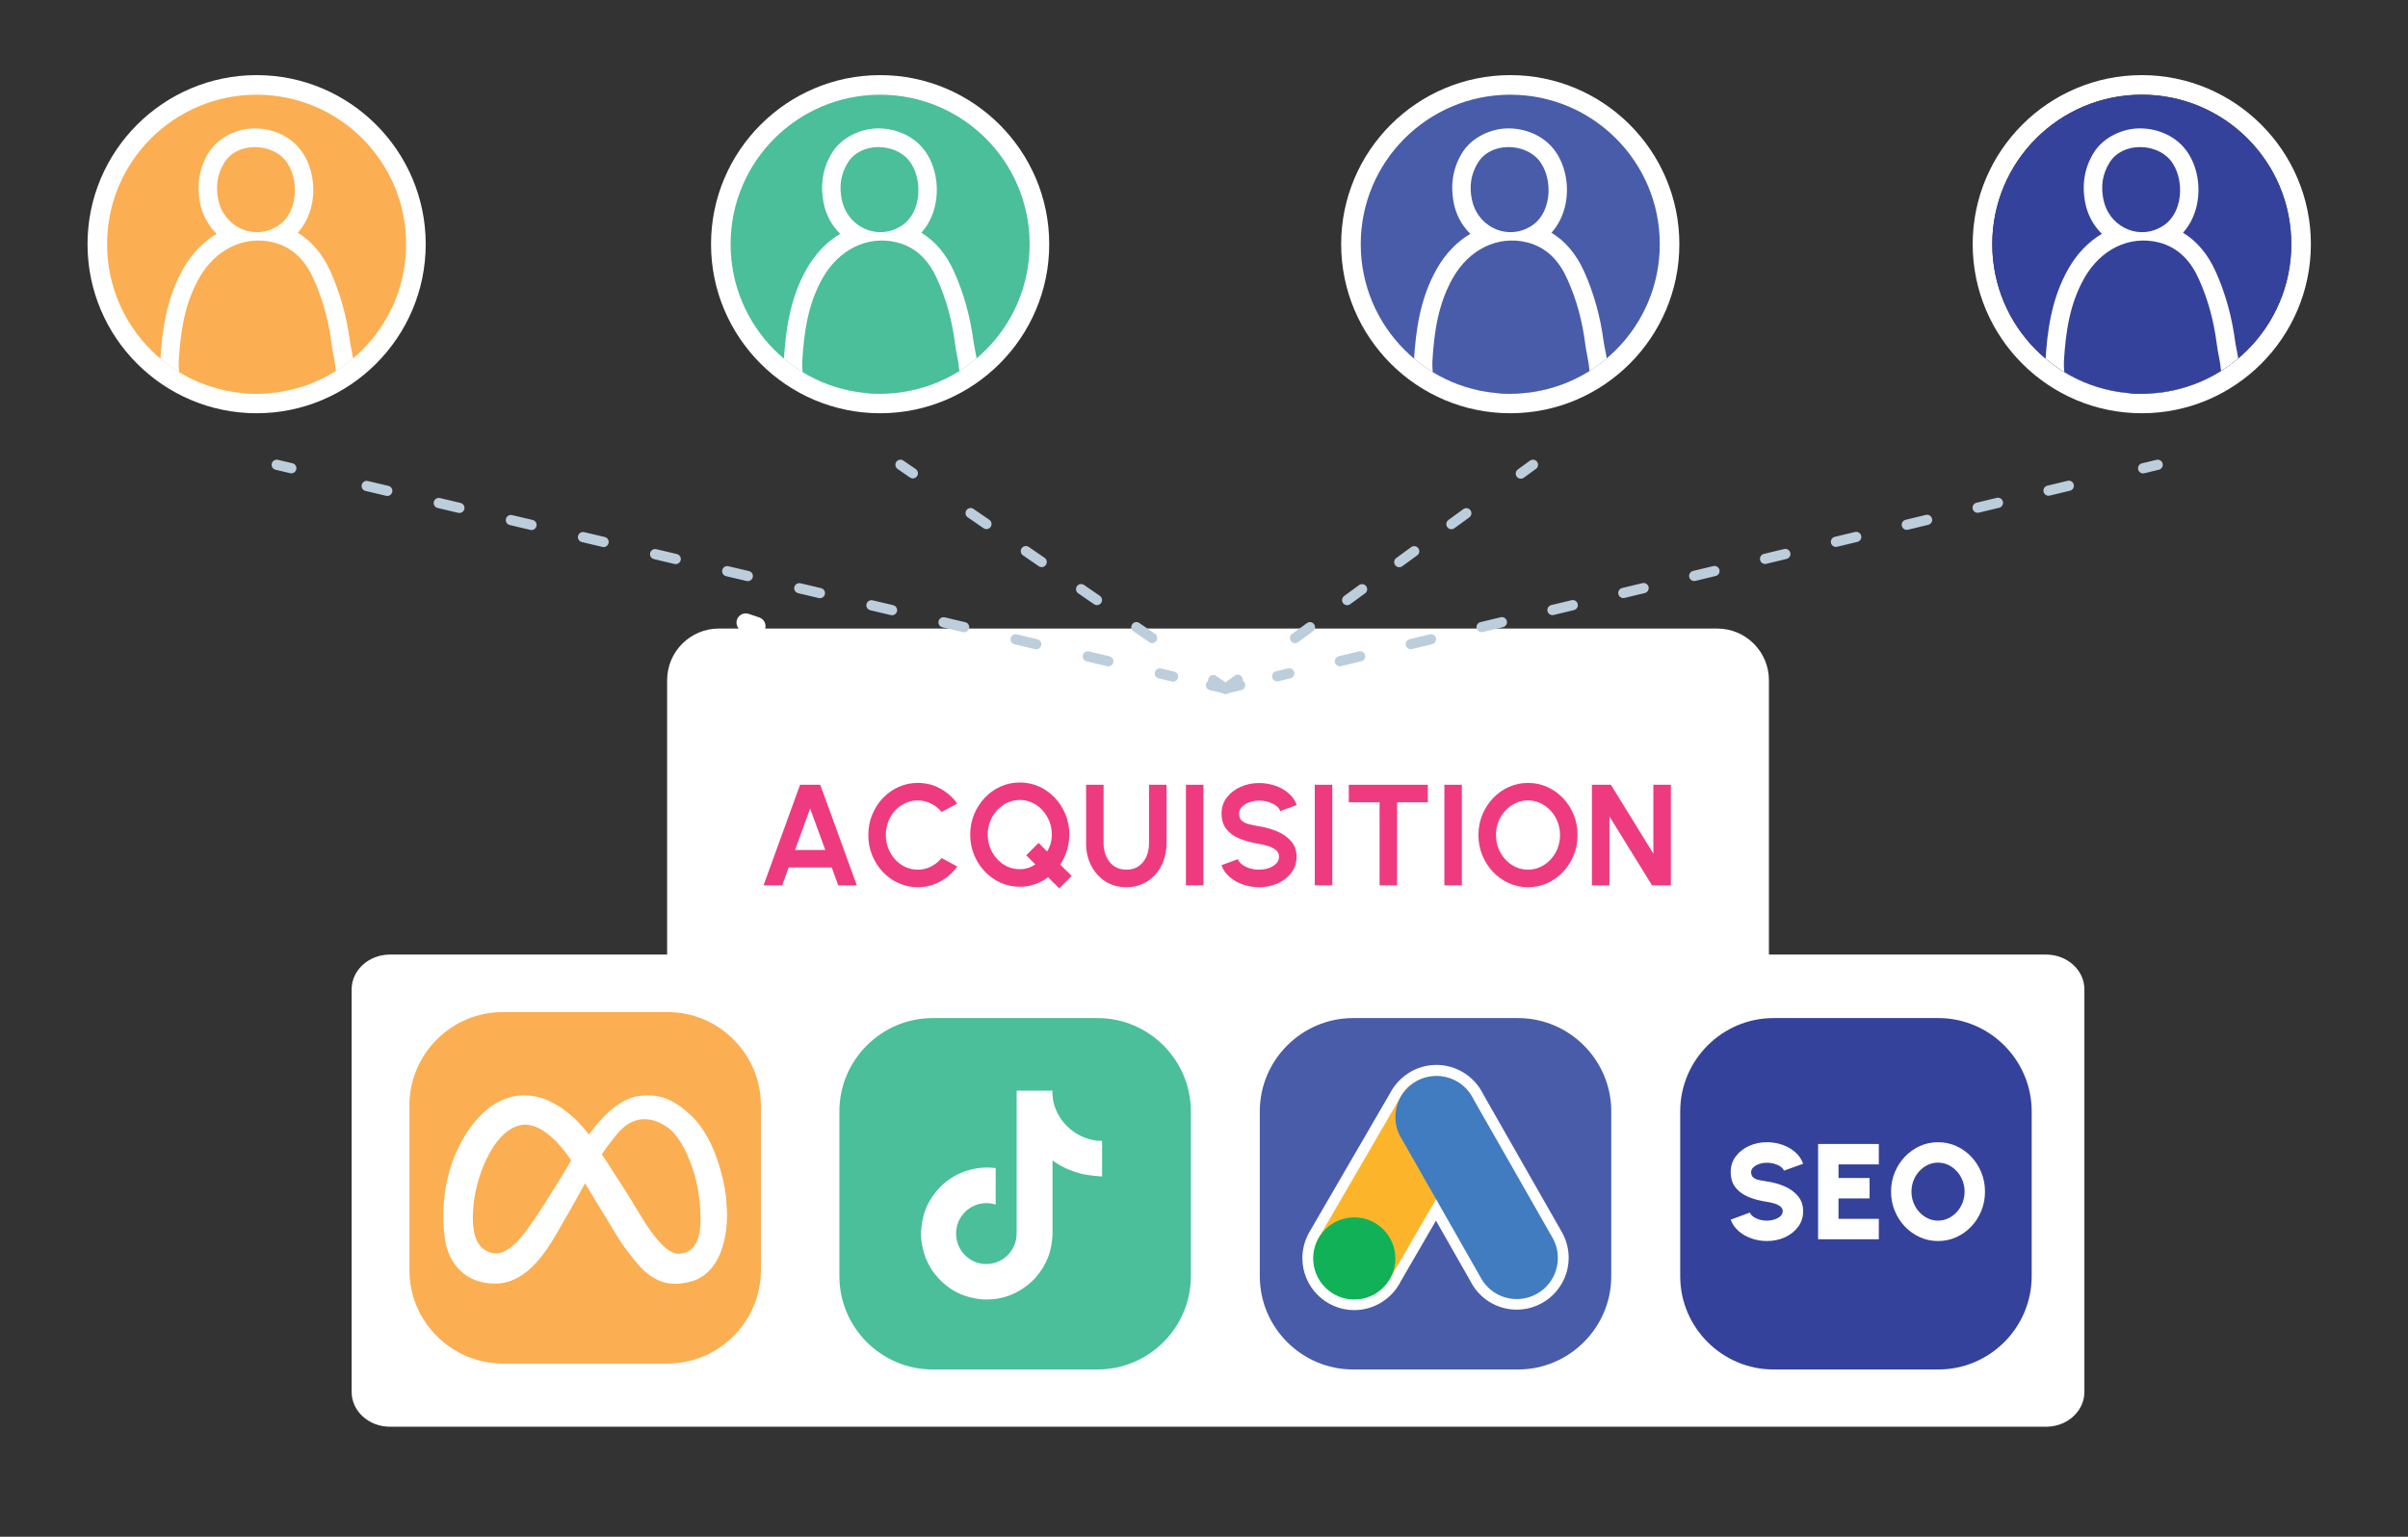 <?xml version="1.0" encoding="UTF-8" standalone="no"?>
<!DOCTYPE svg PUBLIC "-//W3C//DTD SVG 1.1//EN" "http://www.w3.org/Graphics/SVG/1.1/DTD/svg11.dtd">
<svg width="100%" height="100%" viewBox="0 0 235 150" version="1.1" xmlns="http://www.w3.org/2000/svg" xmlns:xlink="http://www.w3.org/1999/xlink" xml:space="preserve" xmlns:serif="http://www.serif.com/" style="fill-rule:evenodd;clip-rule:evenodd;stroke-linecap:round;stroke-miterlimit:10;">
    <rect x="0" y="0" width="235" height="150" fill="#333333" stroke="none"/>
    <g transform="matrix(1.464,0,0,1.464,-926.028,-126.429)">
        <g transform="matrix(1,0,0,1,747.001,128.265)">
            <path d="M0,27.113L-66.546,27.113C-68.452,27.113 -69.998,25.569 -69.998,23.663L-69.998,3.449C-69.998,1.544 -68.452,0 -66.546,0L0,0C1.906,0 3.45,1.544 3.45,3.449L3.45,23.663C3.45,25.569 1.906,27.113 0,27.113" style="fill:white;fill-rule:nonzero;"/>
        </g>
        <g transform="matrix(1,0,0,1,685.866,145.386)">
            <path d="M0,-6.706L1.346,-6.706L3.784,0L2.543,0L2.112,-1.189L-0.761,-1.189L-1.193,0L-2.434,0L0,-6.706ZM-0.334,-2.358L1.681,-2.358L0.671,-5.12L-0.334,-2.358Z" style="fill:rgb(238,59,128);fill-rule:nonzero;"/>
        </g>
        <g transform="matrix(1,0,0,1,693.71,138.556)">
            <path d="M0,6.954C-0.452,6.954 -0.879,6.864 -1.279,6.683C-1.679,6.504 -2.028,6.254 -2.331,5.934C-2.631,5.614 -2.867,5.244 -3.039,4.825C-3.21,4.405 -3.294,3.957 -3.294,3.477C-3.294,2.995 -3.21,2.543 -3.039,2.125C-2.867,1.704 -2.631,1.336 -2.331,1.018C-2.028,0.7 -1.679,0.45 -1.279,0.271C-0.879,0.091 -0.452,0 0,0C0.543,0 1.043,0.124 1.5,0.377C1.956,0.627 2.335,0.961 2.634,1.38L1.59,1.939C1.401,1.706 1.167,1.519 0.888,1.38C0.61,1.239 0.313,1.167 0,1.167C-0.294,1.167 -0.57,1.228 -0.829,1.348C-1.087,1.468 -1.315,1.634 -1.508,1.847C-1.704,2.059 -1.855,2.303 -1.965,2.583C-2.072,2.863 -2.127,3.162 -2.127,3.477C-2.127,3.797 -2.072,4.095 -1.96,4.373C-1.851,4.651 -1.697,4.895 -1.504,5.107C-1.308,5.32 -1.083,5.486 -0.827,5.606C-0.57,5.726 -0.294,5.784 0,5.784C0.32,5.784 0.616,5.715 0.894,5.572C1.169,5.431 1.401,5.242 1.59,5.01L2.634,5.574C2.335,5.991 1.956,6.323 1.5,6.575C1.043,6.828 0.543,6.954 0,6.954" style="fill:rgb(238,59,128);fill-rule:nonzero;"/>
        </g>
        <g transform="matrix(1,0,0,1,703.145,138.527)">
            <path d="M0,7.059L-0.747,6.321C-1.01,6.521 -1.3,6.674 -1.622,6.786C-1.941,6.897 -2.28,6.954 -2.633,6.954C-3.088,6.954 -3.515,6.863 -3.912,6.682C-4.312,6.504 -4.663,6.253 -4.966,5.936C-5.269,5.618 -5.507,5.248 -5.679,4.827C-5.852,4.407 -5.938,3.956 -5.938,3.477C-5.938,2.997 -5.852,2.549 -5.679,2.129C-5.507,1.708 -5.269,1.34 -4.966,1.02C-4.663,0.7 -4.312,0.45 -3.912,0.269C-3.515,0.09 -3.088,0 -2.633,0C-2.177,0 -1.75,0.09 -1.35,0.269C-0.951,0.45 -0.599,0.7 -0.297,1.02C0.006,1.34 0.244,1.708 0.414,2.129C0.585,2.549 0.671,2.997 0.671,3.477C0.671,3.851 0.616,4.205 0.507,4.543C0.4,4.88 0.25,5.189 0.063,5.473L0.825,6.234L0,7.059ZM-2.633,5.784C-2.448,5.784 -2.267,5.757 -2.089,5.702C-1.91,5.646 -1.746,5.566 -1.594,5.465L-2.202,4.857L-1.38,4.028L-0.81,4.602C-0.707,4.436 -0.629,4.257 -0.576,4.066C-0.524,3.874 -0.498,3.679 -0.498,3.477C-0.498,3.157 -0.553,2.858 -0.665,2.581C-0.778,2.303 -0.932,2.059 -1.127,1.847C-1.325,1.634 -1.55,1.468 -1.807,1.348C-2.066,1.228 -2.341,1.167 -2.633,1.167C-2.928,1.167 -3.203,1.228 -3.462,1.35C-3.721,1.472 -3.948,1.638 -4.146,1.851C-4.341,2.063 -4.495,2.307 -4.604,2.585C-4.716,2.863 -4.771,3.161 -4.771,3.477C-4.771,3.792 -4.714,4.091 -4.602,4.371C-4.491,4.648 -4.337,4.895 -4.14,5.107C-3.944,5.319 -3.717,5.486 -3.46,5.606C-3.203,5.725 -2.928,5.784 -2.633,5.784" style="fill:rgb(238,59,128);fill-rule:nonzero;"/>
        </g>
        <g transform="matrix(1,0,0,1,707.618,138.68)">
            <path d="M0,6.83C-0.536,6.83 -1.005,6.7 -1.409,6.437C-1.815,6.176 -2.129,5.822 -2.352,5.381C-2.575,4.939 -2.686,4.449 -2.686,3.908L-2.686,0L-1.519,0L-1.519,3.908C-1.519,4.228 -1.458,4.52 -1.338,4.788C-1.22,5.055 -1.047,5.267 -0.82,5.425C-0.595,5.583 -0.322,5.66 0,5.66C0.326,5.66 0.599,5.583 0.825,5.425C1.048,5.267 1.218,5.055 1.334,4.788C1.451,4.52 1.508,4.228 1.508,3.908L1.508,0L2.678,0L2.678,3.908C2.678,4.314 2.612,4.693 2.486,5.046C2.358,5.4 2.175,5.709 1.939,5.978C1.704,6.245 1.422,6.456 1.094,6.605C0.768,6.754 0.402,6.83 0,6.83" style="fill:rgb(238,59,128);fill-rule:nonzero;"/>
        </g>
        <g transform="matrix(1,0,0,1,0,-328.217)">
            <rect x="711.587" y="466.897" width="1.169" height="6.706" style="fill:rgb(238,59,128);"/>
        </g>
        <g transform="matrix(1,0,0,1,716.464,138.564)">
            <path d="M0,6.946C-0.37,6.946 -0.726,6.887 -1.066,6.771C-1.405,6.654 -1.704,6.487 -1.958,6.269C-2.215,6.05 -2.398,5.787 -2.509,5.48L-1.413,5.078C-1.369,5.206 -1.277,5.322 -1.14,5.427C-1.003,5.532 -0.835,5.619 -0.637,5.682C-0.44,5.745 -0.227,5.776 0,5.776C0.234,5.776 0.45,5.741 0.654,5.669C0.856,5.598 1.02,5.497 1.144,5.368C1.268,5.238 1.331,5.089 1.331,4.916C1.331,4.74 1.266,4.594 1.136,4.481C1.003,4.369 0.837,4.279 0.631,4.212C0.427,4.144 0.217,4.094 0,4.058C-0.475,3.984 -0.902,3.871 -1.279,3.717C-1.655,3.564 -1.954,3.353 -2.173,3.082C-2.392,2.811 -2.501,2.459 -2.501,2.028C-2.501,1.622 -2.383,1.267 -2.15,0.964C-1.918,0.661 -1.611,0.425 -1.23,0.255C-0.852,0.087 -0.442,0 0,0C0.366,0 0.721,0.059 1.062,0.173C1.405,0.289 1.704,0.457 1.96,0.678C2.219,0.897 2.402,1.162 2.514,1.471L1.414,1.868C1.367,1.742 1.277,1.624 1.14,1.519C1.003,1.414 0.835,1.33 0.637,1.269C0.44,1.206 0.227,1.174 0,1.174C-0.227,1.172 -0.442,1.208 -0.644,1.284C-0.848,1.357 -1.012,1.458 -1.14,1.586C-1.268,1.715 -1.331,1.862 -1.331,2.028C-1.331,2.241 -1.273,2.403 -1.153,2.512C-1.033,2.619 -0.873,2.699 -0.671,2.748C-0.469,2.798 -0.246,2.842 0,2.884C0.446,2.956 0.86,3.074 1.241,3.24C1.62,3.406 1.925,3.627 2.154,3.902C2.385,4.178 2.499,4.517 2.499,4.916C2.499,5.32 2.385,5.676 2.154,5.981C1.925,6.286 1.62,6.523 1.241,6.691C0.86,6.862 0.446,6.946 0,6.946" style="fill:rgb(238,59,128);fill-rule:nonzero;"/>
        </g>
        <g transform="matrix(1,0,0,1,0,-328.217)">
            <rect x="720.176" y="466.897" width="1.169" height="6.706" style="fill:rgb(238,59,128);"/>
        </g>
        <g transform="matrix(1,0,0,1,727.714,145.386)">
            <path d="M0,-6.706L0,-5.536L-2.051,-5.536L-2.051,0L-3.218,0L-3.218,-5.536L-5.269,-5.536L-5.269,-6.706L0,-6.706Z" style="fill:rgb(238,59,128);fill-rule:nonzero;"/>
        </g>
        <g transform="matrix(1,0,0,1,0,-328.217)">
            <rect x="728.815" y="466.897" width="1.167" height="6.706" style="fill:rgb(238,59,128);"/>
        </g>
        <g transform="matrix(1,0,0,1,734.39,138.556)">
            <path d="M0,6.954C-0.454,6.954 -0.879,6.864 -1.279,6.683C-1.679,6.504 -2.03,6.254 -2.333,5.934C-2.636,5.614 -2.873,5.244 -3.046,4.825C-3.218,4.405 -3.305,3.957 -3.305,3.477C-3.305,2.997 -3.218,2.549 -3.046,2.129C-2.873,1.708 -2.636,1.34 -2.333,1.02C-2.03,0.7 -1.679,0.45 -1.279,0.271C-0.879,0.091 -0.454,0 0,0C0.456,0 0.883,0.091 1.283,0.271C1.683,0.45 2.034,0.7 2.337,1.02C2.64,1.34 2.878,1.708 3.048,2.129C3.218,2.549 3.304,2.997 3.304,3.477C3.304,3.957 3.218,4.405 3.048,4.825C2.878,5.244 2.64,5.614 2.337,5.934C2.034,6.254 1.683,6.504 1.283,6.683C0.883,6.864 0.456,6.954 0,6.954M0,5.784C0.294,5.784 0.57,5.726 0.829,5.604C1.087,5.482 1.315,5.315 1.51,5.103C1.708,4.891 1.862,4.647 1.971,4.367C2.08,4.089 2.135,3.793 2.135,3.477C2.135,3.162 2.08,2.863 1.969,2.583C1.857,2.303 1.702,2.059 1.506,1.849C1.31,1.639 1.083,1.472 0.827,1.35C0.57,1.228 0.294,1.167 0,1.167C-0.294,1.167 -0.57,1.228 -0.829,1.35C-1.087,1.472 -1.315,1.639 -1.51,1.851C-1.708,2.064 -1.862,2.308 -1.971,2.585C-2.08,2.863 -2.135,3.162 -2.135,3.477C-2.135,3.797 -2.08,4.095 -1.969,4.373C-1.857,4.651 -1.702,4.895 -1.506,5.107C-1.31,5.32 -1.083,5.486 -0.827,5.606C-0.57,5.726 -0.294,5.784 0,5.784" style="fill:rgb(238,59,128);fill-rule:nonzero;"/>
        </g>
        <g transform="matrix(1,0,0,1,738.652,138.679)">
            <path d="M0,6.706L0,0L1.264,0L4.095,4.594L4.095,0L5.263,0L5.263,6.706L4.005,6.706L1.167,2.112L1.167,6.706L0,6.706Z" style="fill:rgb(238,59,128);fill-rule:nonzero;"/>
        </g>
        <g transform="matrix(1,0,0,1,682.047,127.525)">
            <path d="M0,0.932L0.702,1.169C1.025,1.279 1.376,1.106 1.485,0.782C1.594,0.46 1.421,0.109 1.099,-0L0.396,-0.238C0.073,-0.347 -0.278,-0.174 -0.387,0.149C-0.496,0.472 -0.323,0.823 0,0.932" style="fill:white;fill-rule:nonzero;"/>
        </g>
        <g transform="matrix(1,0,0,1,649.639,92.019)">
            <path d="M0,21.239C-5.855,21.239 -10.619,16.475 -10.619,10.62C-10.619,4.764 -5.855,0 0,0C5.855,0 10.619,4.764 10.619,10.62C10.619,16.475 5.855,21.239 0,21.239" style="fill:white;fill-rule:nonzero;"/>
        </g>
        <g transform="matrix(1,0,0,1,649.639,112.606)">
            <path d="M0,-19.934C5.504,-19.934 9.966,-15.472 9.966,-9.968C9.966,-4.463 5.504,0 0,0C-5.504,0 -9.966,-4.463 -9.966,-9.968C-9.966,-15.472 -5.504,-19.934 0,-19.934M0,-21.239C-6.215,-21.239 -11.272,-16.183 -11.272,-9.968C-11.272,-3.752 -6.215,1.305 0,1.305C6.215,1.305 11.272,-3.752 11.272,-9.968C11.272,-16.183 6.215,-21.239 0,-21.239" style="fill:white;fill-rule:nonzero;"/>
        </g>
        <g transform="matrix(0,-1,-1,0,649.638,92.672)">
            <path d="M-9.967,-9.967C-15.471,-9.967 -19.933,-5.505 -19.933,-0.001C-19.933,5.504 -15.471,9.967 -9.967,9.967C-4.463,9.967 -0.001,5.504 -0.001,-0.001C-0.001,-5.505 -4.463,-9.967 -9.967,-9.967" style="fill:rgb(251,174,82);fill-rule:nonzero;"/>
        </g>
        <g>
            <clipPath id="_clip1">
                <path d="M639.671,102.64C639.671,108.143 644.134,112.606 649.639,112.606C655.143,112.606 659.606,108.143 659.606,102.64C659.606,97.135 655.143,92.672 649.639,92.672C644.134,92.672 639.671,97.135 639.671,102.64Z" clip-rule="nonzero"/>
            </clipPath>
            <g clip-path="url(#_clip1)">
                <g transform="matrix(1,0,0,1,656.155,96.935)">
                    <path d="M0,14.002C-0.029,13.593 -0.102,13.198 -0.175,12.832C-0.219,12.614 -0.264,12.394 -0.293,12.19C-0.511,10.523 -0.95,8.96 -1.579,7.557C-2.105,6.373 -2.85,5.496 -3.77,4.941C-3.332,4.459 -3.011,3.829 -2.85,3.114C-2.543,1.726 -2.879,0.205 -3.727,-0.76C-4.414,-1.549 -5.495,-2.017 -6.65,-2.017C-7.804,-2.017 -9.09,-1.417 -9.72,-0.394C-10.333,0.6 -10.522,1.726 -10.289,2.938C-10.129,3.757 -9.734,4.473 -9.178,5.014C-10.069,5.54 -10.83,6.329 -11.399,7.323C-12.555,9.34 -12.818,11.547 -12.935,13.432C-12.964,13.944 -13.008,14.586 -12.511,15.098C-12.029,15.596 -11.385,15.596 -11.006,15.596L-8.506,15.596C-6.781,15.596 -4.75,15.639 -2.718,15.945L-2.602,15.945C-2.367,15.975 -2.163,16.004 -1.929,16.019L-1.754,16.019C-1.49,16.019 -0.862,16.019 -0.409,15.522C0.058,15.025 0.015,14.368 -0.015,14.017L0,14.017L0,14.002Z" style="fill:white;fill-rule:nonzero;"/>
                </g>
                <g transform="matrix(1,0,0,1,653.776,102.627)">
                    <path d="M0,10.745C-2.777,10.321 -5.484,10.469 -8.246,10.498C-9.108,10.498 -9.372,8.691 -9.328,7.814C-9.212,5.87 -8.948,3.984 -7.954,2.245C-6.872,0.359 -4.972,-0.591 -3.014,-0.108C-1.684,0.228 -0.851,1.163 -0.325,2.362C0.289,3.721 0.669,5.168 0.859,6.658C0.932,7.244 1.092,7.814 1.137,8.398C1.821,11.336 0,10.745 0,10.745" style="fill:rgb(251,174,82);fill-rule:nonzero;"/>
                </g>
                <g transform="matrix(1,0,0,1,650.762,96.557)">
                    <path d="M0,5.027C-1.549,5.773 -3.346,4.808 -3.683,3.098C-3.859,2.221 -3.756,1.417 -3.273,0.642C-2.411,-0.746 -0.204,-0.659 0.746,0.438C1.798,1.65 1.71,4.267 -0.015,5.027L0,5.027Z" style="fill:rgb(251,174,82);fill-rule:nonzero;"/>
                </g>
            </g>
        </g>
        <g transform="matrix(1,0,0,1,691.203,92.019)">
            <path d="M0,21.239C-5.855,21.239 -10.619,16.475 -10.619,10.62C-10.619,4.764 -5.855,0 0,0C5.855,0 10.619,4.764 10.619,10.62C10.619,16.475 5.855,21.239 0,21.239" style="fill:white;fill-rule:nonzero;"/>
        </g>
        <g transform="matrix(1,0,0,1,691.203,112.606)">
            <path d="M0,-19.934C5.504,-19.934 9.966,-15.472 9.966,-9.968C9.966,-4.463 5.504,0 0,0C-5.504,0 -9.966,-4.463 -9.966,-9.968C-9.966,-15.472 -5.504,-19.934 0,-19.934M0,-21.239C-6.215,-21.239 -11.272,-16.183 -11.272,-9.968C-11.272,-3.752 -6.215,1.305 0,1.305C6.215,1.305 11.272,-3.752 11.272,-9.968C11.272,-16.183 6.215,-21.239 0,-21.239" style="fill:white;fill-rule:nonzero;"/>
        </g>
        <g transform="matrix(0,-1,-1,0,691.202,92.672)">
            <path d="M-9.967,-9.967C-15.471,-9.967 -19.933,-5.505 -19.933,-0.001C-19.933,5.504 -15.471,9.967 -9.967,9.967C-4.463,9.967 -0.001,5.504 -0.001,-0.001C-0.001,-5.505 -4.463,-9.967 -9.967,-9.967" style="fill:rgb(75,190,154);fill-rule:nonzero;"/>
        </g>
        <g>
            <clipPath id="_clip2">
                <path d="M681.235,102.64C681.235,108.143 685.697,112.606 691.203,112.606C696.708,112.606 701.169,108.143 701.169,102.64C701.169,97.135 696.708,92.672 691.203,92.672C685.697,92.672 681.235,97.135 681.235,102.64Z" clip-rule="nonzero"/>
            </clipPath>
            <g clip-path="url(#_clip2)">
                <g transform="matrix(1,0,0,1,697.72,96.935)">
                    <path d="M0,14.002C-0.029,13.593 -0.102,13.198 -0.175,12.832C-0.219,12.614 -0.264,12.394 -0.293,12.19C-0.511,10.523 -0.95,8.96 -1.579,7.557C-2.105,6.373 -2.85,5.496 -3.77,4.941C-3.332,4.459 -3.011,3.829 -2.85,3.114C-2.543,1.726 -2.879,0.205 -3.727,-0.76C-4.414,-1.549 -5.495,-2.017 -6.65,-2.017C-7.804,-2.017 -9.09,-1.417 -9.72,-0.394C-10.333,0.6 -10.523,1.726 -10.289,2.938C-10.129,3.757 -9.734,4.473 -9.178,5.014C-10.069,5.54 -10.83,6.329 -11.399,7.323C-12.555,9.34 -12.818,11.547 -12.935,13.432C-12.964,13.944 -13.008,14.586 -12.511,15.098C-12.029,15.596 -11.385,15.596 -11.006,15.596L-8.506,15.596C-6.781,15.596 -4.75,15.639 -2.718,15.945L-2.602,15.945C-2.367,15.975 -2.163,16.004 -1.929,16.019L-1.754,16.019C-1.49,16.019 -0.862,16.019 -0.409,15.522C0.058,15.025 0.015,14.368 -0.015,14.017L0,14.017L0,14.002Z" style="fill:white;fill-rule:nonzero;"/>
                </g>
                <g transform="matrix(1,0,0,1,695.34,102.627)">
                    <path d="M0,10.745C-2.777,10.321 -5.484,10.469 -8.246,10.498C-9.108,10.498 -9.372,8.691 -9.328,7.814C-9.212,5.87 -8.948,3.984 -7.954,2.245C-6.872,0.359 -4.972,-0.591 -3.014,-0.108C-1.684,0.228 -0.851,1.163 -0.325,2.362C0.289,3.721 0.669,5.168 0.859,6.658C0.932,7.244 1.093,7.814 1.137,8.398C1.821,11.336 0,10.745 0,10.745" style="fill:rgb(75,190,154);fill-rule:nonzero;"/>
                </g>
                <g transform="matrix(1,0,0,1,692.326,96.557)">
                    <path d="M0,5.027C-1.549,5.773 -3.346,4.808 -3.683,3.098C-3.859,2.221 -3.756,1.417 -3.273,0.642C-2.411,-0.746 -0.204,-0.659 0.746,0.438C1.798,1.65 1.71,4.267 -0.015,5.027L0,5.027Z" style="fill:rgb(75,190,154);fill-rule:nonzero;"/>
                </g>
            </g>
        </g>
        <g transform="matrix(1,0,0,1,733.208,92.019)">
            <path d="M0,21.239C-5.855,21.239 -10.619,16.475 -10.619,10.62C-10.619,4.764 -5.855,0 0,0C5.855,0 10.619,4.764 10.619,10.62C10.619,16.475 5.855,21.239 0,21.239" style="fill:white;fill-rule:nonzero;"/>
        </g>
        <g transform="matrix(1,0,0,1,733.208,112.606)">
            <path d="M0,-19.934C5.504,-19.934 9.966,-15.472 9.966,-9.968C9.966,-4.463 5.504,0 0,0C-5.504,0 -9.966,-4.463 -9.966,-9.968C-9.966,-15.472 -5.504,-19.934 0,-19.934M0,-21.239C-6.215,-21.239 -11.272,-16.183 -11.272,-9.968C-11.272,-3.752 -6.215,1.305 0,1.305C6.215,1.305 11.272,-3.752 11.272,-9.968C11.272,-16.183 6.215,-21.239 0,-21.239" style="fill:white;fill-rule:nonzero;"/>
        </g>
        <g transform="matrix(0,-1,-1,0,733.208,92.672)">
            <path d="M-9.967,-9.967C-15.471,-9.967 -19.933,-5.505 -19.933,-0.001C-19.933,5.504 -15.471,9.967 -9.967,9.967C-4.463,9.967 -0.001,5.504 -0.001,-0.001C-0.001,-5.505 -4.463,-9.967 -9.967,-9.967" style="fill:rgb(72,92,169);fill-rule:nonzero;"/>
        </g>
        <g>
            <clipPath id="_clip3">
                <path d="M723.242,102.64C723.242,108.143 727.704,112.606 733.208,112.606C738.712,112.606 743.174,108.143 743.174,102.64C743.174,97.135 738.712,92.672 733.208,92.672C727.704,92.672 723.242,97.135 723.242,102.64Z" clip-rule="nonzero"/>
            </clipPath>
            <g clip-path="url(#_clip3)">
                <g transform="matrix(1,0,0,1,739.725,96.935)">
                    <path d="M0,14.002C-0.029,13.593 -0.102,13.198 -0.175,12.832C-0.219,12.614 -0.263,12.394 -0.293,12.19C-0.511,10.523 -0.95,8.96 -1.579,7.557C-2.105,6.373 -2.85,5.496 -3.77,4.941C-3.332,4.459 -3.011,3.829 -2.85,3.114C-2.543,1.726 -2.879,0.205 -3.727,-0.76C-4.414,-1.549 -5.495,-2.017 -6.65,-2.017C-7.804,-2.017 -9.09,-1.417 -9.719,-0.394C-10.333,0.6 -10.522,1.726 -10.289,2.938C-10.129,3.757 -9.734,4.473 -9.178,5.014C-10.069,5.54 -10.83,6.329 -11.399,7.323C-12.555,9.34 -12.818,11.547 -12.935,13.432C-12.964,13.944 -13.008,14.586 -12.511,15.098C-12.029,15.596 -11.385,15.596 -11.006,15.596L-8.506,15.596C-6.781,15.596 -4.75,15.639 -2.718,15.945L-2.602,15.945C-2.367,15.975 -2.163,16.004 -1.929,16.019L-1.754,16.019C-1.49,16.019 -0.862,16.019 -0.409,15.522C0.058,15.025 0.015,14.368 -0.015,14.017L0,14.017L0,14.002Z" style="fill:white;fill-rule:nonzero;"/>
                </g>
                <g transform="matrix(1,0,0,1,737.346,102.627)">
                    <path d="M0,10.745C-2.777,10.321 -5.484,10.469 -8.246,10.498C-9.108,10.498 -9.372,8.691 -9.328,7.814C-9.211,5.87 -8.948,3.984 -7.954,2.245C-6.872,0.359 -4.972,-0.591 -3.014,-0.108C-1.684,0.228 -0.851,1.163 -0.325,2.362C0.289,3.721 0.669,5.168 0.859,6.658C0.932,7.244 1.093,7.814 1.137,8.398C1.821,11.336 0,10.745 0,10.745" style="fill:rgb(72,92,169);fill-rule:nonzero;"/>
                </g>
                <g transform="matrix(1,0,0,1,734.331,96.557)">
                    <path d="M0,5.027C-1.549,5.773 -3.346,4.808 -3.683,3.098C-3.859,2.221 -3.756,1.417 -3.273,0.642C-2.411,-0.746 -0.204,-0.659 0.746,0.438C1.798,1.65 1.71,4.267 -0.015,5.027L0,5.027Z" style="fill:rgb(72,92,169);fill-rule:nonzero;"/>
                </g>
            </g>
        </g>
        <g transform="matrix(1,0,0,1,775.306,112.606)">
            <path d="M0,-19.934C5.504,-19.934 9.966,-15.472 9.966,-9.968C9.966,-4.463 5.504,0 0,0C-5.504,0 -9.966,-4.463 -9.966,-9.968C-9.966,-15.472 -5.504,-19.934 0,-19.934M0,-21.239C-6.215,-21.239 -11.272,-16.183 -11.272,-9.968C-11.272,-3.752 -6.215,1.305 0,1.305C6.215,1.305 11.272,-3.752 11.272,-9.968C11.272,-16.183 6.215,-21.239 0,-21.239" style="fill:white;fill-rule:nonzero;"/>
        </g>
        <g transform="matrix(0,-1,-1,0,775.306,92.672)">
            <path d="M-9.967,-9.967C-15.471,-9.967 -19.933,-5.505 -19.933,-0.001C-19.933,5.504 -15.471,9.967 -9.967,9.967C-4.463,9.967 -0.001,5.504 -0.001,-0.001C-0.001,-5.505 -4.463,-9.967 -9.967,-9.967" style="fill:rgb(53,66,155);fill-rule:nonzero;"/>
        </g>
        <g>
            <clipPath id="_clip4">
                <path d="M765.339,102.64C765.339,108.143 769.802,112.606 775.306,112.606C780.81,112.606 785.273,108.143 785.273,102.64C785.273,97.135 780.81,92.672 775.306,92.672C769.802,92.672 765.339,97.135 765.339,102.64Z" clip-rule="nonzero"/>
            </clipPath>
            <g clip-path="url(#_clip4)">
                <g transform="matrix(1,0,0,1,781.823,96.935)">
                    <path d="M0,14.002C-0.029,13.593 -0.102,13.198 -0.175,12.832C-0.219,12.614 -0.264,12.394 -0.293,12.19C-0.511,10.523 -0.95,8.96 -1.579,7.557C-2.105,6.373 -2.85,5.496 -3.77,4.941C-3.332,4.459 -3.011,3.829 -2.85,3.114C-2.543,1.726 -2.879,0.205 -3.727,-0.76C-4.414,-1.549 -5.495,-2.017 -6.65,-2.017C-7.804,-2.017 -9.09,-1.417 -9.72,-0.394C-10.333,0.6 -10.524,1.726 -10.289,2.938C-10.129,3.757 -9.734,4.473 -9.178,5.014C-10.069,5.54 -10.83,6.329 -11.399,7.323C-12.555,9.34 -12.818,11.547 -12.935,13.432C-12.964,13.944 -13.008,14.586 -12.511,15.098C-12.029,15.596 -11.385,15.596 -11.006,15.596L-8.506,15.596C-6.781,15.596 -4.75,15.639 -2.718,15.945L-2.602,15.945C-2.367,15.975 -2.163,16.004 -1.929,16.019L-1.754,16.019C-1.49,16.019 -0.862,16.019 -0.409,15.522C0.058,15.025 0.015,14.368 -0.015,14.017L0,14.017L0,14.002Z" style="fill:white;fill-rule:nonzero;"/>
                </g>
                <g transform="matrix(1,0,0,1,779.444,102.627)">
                    <path d="M0,10.745C-2.777,10.321 -5.484,10.469 -8.246,10.498C-9.108,10.498 -9.372,8.691 -9.328,7.814C-9.212,5.87 -8.948,3.984 -7.954,2.245C-6.872,0.359 -4.972,-0.591 -3.014,-0.108C-1.684,0.228 -0.851,1.163 -0.325,2.362C0.289,3.721 0.669,5.168 0.859,6.658C0.932,7.244 1.092,7.814 1.137,8.398C1.821,11.336 0,10.745 0,10.745" style="fill:rgb(53,66,155);fill-rule:nonzero;"/>
                </g>
                <g transform="matrix(1,0,0,1,776.43,96.557)">
                    <path d="M0,5.027C-1.549,5.773 -3.346,4.808 -3.683,3.098C-3.859,2.221 -3.756,1.417 -3.273,0.642C-2.411,-0.746 -0.204,-0.659 0.746,0.438C1.798,1.65 1.71,4.267 -0.015,5.027L0,5.027Z" style="fill:rgb(53,66,155);fill-rule:nonzero;"/>
                </g>
            </g>
        </g>
        <g transform="matrix(1,0,0,1,768.926,150.002)">
            <path d="M0,31.48L-110.398,31.48C-111.809,31.48 -112.953,30.442 -112.953,29.162L-112.953,2.32C-112.953,1.039 -111.809,0 -110.398,0L0,0C1.411,0 2.554,1.039 2.554,2.32L2.554,29.162C2.554,30.442 1.411,31.48 0,31.48" style="fill:white;fill-rule:nonzero;"/>
        </g>
        <g transform="matrix(1,0,0,1,733.725,154.236)">
            <path d="M0,23.429L-10.997,23.429C-14.415,23.429 -17.213,20.632 -17.213,17.213L-17.213,6.216C-17.213,2.798 -14.415,0 -10.997,0L0,0C3.419,0 6.216,2.798 6.216,6.216L6.216,17.213C6.216,20.632 3.419,23.429 0,23.429" style="fill:rgb(72,92,169);fill-rule:nonzero;"/>
        </g>
        <g transform="matrix(1,0,0,1,722.81,157.718)">
            <path d="M0,15.628C-1.709,15.628 -3.1,14.238 -3.1,12.528C-3.1,12.08 -3.004,11.646 -2.818,11.238C-2.818,11.237 -2.76,11.113 -2.75,11.09L-2.728,11.049C-2.683,10.961 -2.631,10.871 -2.575,10.786L2.684,1.733C2.832,1.437 3.028,1.167 3.265,0.93L3.308,0.888L3.356,0.841C3.93,0.3 4.685,0 5.478,0C6.657,0 7.75,0.684 8.266,1.745L13.502,10.926C13.782,11.398 13.931,11.943 13.931,12.497C13.931,14.207 12.54,15.597 10.831,15.597C9.783,15.597 8.815,15.074 8.239,14.195L8.214,14.158C8.162,14.075 8.11,13.985 8.065,13.894L5.448,9.299L2.785,13.89C2.268,14.946 1.177,15.628 0,15.628" style="fill:white;fill-rule:nonzero;"/>
        </g>
        <g transform="matrix(1,0,0,1,728.288,172.986)">
            <path d="M0,-14.907C1.088,-14.907 2.027,-14.273 2.47,-13.354L7.711,-4.164C7.953,-3.754 8.093,-3.279 8.093,-2.769C8.093,-1.257 6.866,-0.031 5.354,-0.031C4.387,-0.031 3.539,-0.532 3.051,-1.289L3.049,-1.287L3.043,-1.301C2.993,-1.377 2.949,-1.455 2.908,-1.537L-0.027,-6.692L-3.011,-1.547C-3.455,-0.632 -4.393,0 -5.478,0C-6.99,0 -8.217,-1.226 -8.217,-2.739C-8.217,-3.145 -8.127,-3.532 -7.967,-3.88L-7.958,-3.902L-7.941,-3.938C-7.926,-3.972 -7.91,-4.005 -7.894,-4.038L-7.887,-4.052C-7.846,-4.132 -7.801,-4.209 -7.751,-4.285L-2.476,-13.364C-2.346,-13.626 -2.171,-13.87 -1.958,-14.082L-1.918,-14.123L-1.878,-14.161C-1.387,-14.623 -0.728,-14.907 0,-14.907M0,-15.628C-0.885,-15.628 -1.727,-15.294 -2.372,-14.686L-2.407,-14.652L-2.416,-14.644C-2.439,-14.622 -2.456,-14.604 -2.474,-14.587C-2.728,-14.333 -2.944,-14.037 -3.108,-13.713L-8.366,-4.662C-8.42,-4.577 -8.471,-4.489 -8.519,-4.399C-8.532,-4.374 -8.544,-4.35 -8.556,-4.325C-8.567,-4.302 -8.578,-4.279 -8.588,-4.255L-8.595,-4.239L-8.606,-4.217L-8.616,-4.194L-8.623,-4.18C-8.832,-3.725 -8.938,-3.24 -8.938,-2.739C-8.938,-0.832 -7.386,0.721 -5.478,0.721C-4.169,0.721 -2.955,-0.035 -2.375,-1.207L-0.033,-5.244L2.274,-1.194C2.319,-1.103 2.37,-1.015 2.424,-0.929C2.436,-0.908 2.451,-0.886 2.464,-0.866C3.108,0.109 4.185,0.69 5.354,0.69C7.261,0.69 8.814,-0.862 8.814,-2.769C8.814,-3.388 8.648,-3.994 8.335,-4.525L3.107,-13.692C2.53,-14.868 1.313,-15.628 0,-15.628" style="fill:white;fill-rule:nonzero;"/>
        </g>
        <g transform="matrix(1,0,0,1,725.224,159.517)">
            <path d="M0,12.029L5.308,2.876C5.88,2.032 5.956,0.9 5.408,-0.039C4.649,-1.347 2.972,-1.791 1.665,-1.03C1.182,-0.75 0.818,-0.344 0.589,0.121L0.588,0.119L-4.686,9.198C-4.735,9.274 -4.781,9.353 -4.822,9.433L-4.83,9.446L-4.829,9.446C-5.238,10.247 -5.243,11.233 -4.758,12.069C-3.997,13.376 -2.32,13.82 -1.013,13.059C-0.573,12.803 -0.232,12.443 0,12.029" style="fill:rgb(252,181,43);fill-rule:nonzero;"/>
        </g>
        <g transform="matrix(1,0,0,1,736,162.228)">
            <path d="M0,6.61L-5.242,-2.582C-5.684,-3.5 -6.624,-4.133 -7.711,-4.133C-9.224,-4.133 -10.45,-2.907 -10.45,-1.395C-10.45,-0.838 -10.284,-0.319 -9.997,0.113L-9.998,0.113L-4.803,9.237C-4.762,9.318 -4.718,9.397 -4.669,9.473L-4.662,9.485L-4.661,9.485C-4.173,10.242 -3.324,10.743 -2.358,10.743C-0.845,10.743 0.381,9.517 0.381,8.004C0.381,7.495 0.241,7.018 0,6.61" style="fill:rgb(65,124,192);fill-rule:nonzero;"/>
        </g>
        <g transform="matrix(0,-1,-1,0,722.81,167.523)">
            <path d="M-2.739,-2.739C-4.252,-2.739 -5.478,-1.513 -5.478,-0C-5.478,1.513 -4.252,2.739 -2.739,2.739C-1.226,2.739 -0,1.513 -0,-0C-0,-1.513 -1.226,-2.739 -2.739,-2.739" style="fill:rgb(17,178,87);fill-rule:nonzero;"/>
        </g>
        <g transform="matrix(1,0,0,1,705.7,154.236)">
            <path d="M0,23.429L-10.997,23.429C-14.415,23.429 -17.213,20.632 -17.213,17.213L-17.213,6.216C-17.213,2.798 -14.415,0 -10.997,0L0,0C3.419,0 6.216,2.798 6.216,6.216L6.216,17.213C6.216,20.632 3.419,23.429 0,23.429" style="fill:rgb(75,190,154);fill-rule:nonzero;"/>
        </g>
        <g transform="matrix(1,0,0,1,704.496,170.073)">
            <path d="M0,-8.019C-0.095,-8.067 -0.185,-8.12 -0.275,-8.179C-0.532,-8.35 -0.769,-8.549 -0.978,-8.777C-1.503,-9.377 -1.699,-9.988 -1.771,-10.414L-1.769,-10.414C-1.829,-10.769 -1.805,-10.998 -1.801,-10.998L-4.192,-10.998L-4.192,-1.75C-4.192,-1.626 -4.192,-1.503 -4.197,-1.382L-4.2,-1.336L-4.201,-1.315L-4.201,-1.31C-4.252,-0.637 -4.635,-0.032 -5.223,0.301C-5.524,0.473 -5.866,0.563 -6.212,0.563C-7.326,0.563 -8.23,-0.346 -8.23,-1.468C-8.23,-2.591 -7.326,-3.498 -6.212,-3.498C-6.001,-3.5 -5.791,-3.466 -5.591,-3.401L-5.588,-5.836C-6.818,-5.995 -8.061,-5.631 -9.011,-4.834C-9.424,-4.476 -9.771,-4.049 -10.036,-3.572C-10.136,-3.397 -10.517,-2.697 -10.564,-1.563C-10.593,-0.918 -10.398,-0.25 -10.306,0.026L-10.306,0.031C-10.249,0.194 -10.024,0.748 -9.657,1.214C-9.361,1.59 -9.012,1.919 -8.622,2.193L-8.622,2.186L-8.615,2.193C-7.458,2.979 -6.175,2.927 -6.175,2.927C-5.952,2.919 -5.207,2.927 -4.362,2.527C-3.425,2.082 -2.891,1.421 -2.891,1.421C-2.55,1.025 -2.279,0.575 -2.088,0.088C-1.873,-0.481 -1.801,-1.163 -1.801,-1.435L-1.801,-6.341C-1.771,-6.324 -1.385,-6.068 -1.385,-6.068C-1.385,-6.068 -0.828,-5.712 0.04,-5.479C0.664,-5.313 1.503,-5.279 1.503,-5.279L1.503,-7.654C1.209,-7.622 0.612,-7.714 0,-8.019" style="fill:white;fill-rule:nonzero;"/>
        </g>
        <g transform="matrix(1,0,0,1,677.039,153.837)">
            <path d="M0,23.429L-10.997,23.429C-14.415,23.429 -17.213,20.632 -17.213,17.213L-17.213,6.216C-17.213,2.798 -14.415,0 -10.997,0L0,0C3.419,0 6.216,2.798 6.216,6.216L6.216,17.213C6.216,20.632 3.419,23.429 0,23.429" style="fill:rgb(251,174,82);fill-rule:nonzero;"/>
        </g>
        <g transform="matrix(1,0,0,1,761.75,154.236)">
            <path d="M0,23.429L-10.997,23.429C-14.415,23.429 -17.213,20.632 -17.213,17.213L-17.213,6.216C-17.213,2.798 -14.415,0 -10.997,0L0,0C3.419,0 6.216,2.798 6.216,6.216L6.216,17.213C6.216,20.632 3.419,23.429 0,23.429" style="fill:rgb(53,66,155);fill-rule:nonzero;"/>
        </g>
        <g transform="matrix(1,0,0,1,750.317,162.513)">
            <path d="M0,6.588C-0.357,6.588 -0.698,6.531 -1.025,6.417C-1.351,6.304 -1.638,6.142 -1.883,5.928C-2.128,5.715 -2.304,5.459 -2.414,5.163L-1.134,4.691C-1.104,4.779 -1.037,4.863 -0.933,4.946C-0.828,5.027 -0.696,5.095 -0.536,5.147C-0.375,5.201 -0.197,5.227 0,5.227C0.181,5.227 0.352,5.201 0.513,5.147C0.673,5.095 0.802,5.021 0.902,4.927C1.002,4.834 1.053,4.725 1.053,4.601C1.053,4.474 1.001,4.369 0.896,4.285C0.792,4.202 0.658,4.136 0.497,4.086C0.335,4.036 0.169,3.998 0,3.974C-0.46,3.908 -0.872,3.799 -1.237,3.645C-1.601,3.493 -1.889,3.281 -2.099,3.012C-2.308,2.743 -2.414,2.402 -2.414,1.987C-2.414,1.591 -2.302,1.244 -2.078,0.946C-1.854,0.648 -1.558,0.416 -1.192,0.249C-0.824,0.083 -0.427,0 0,0C0.357,0 0.7,0.057 1.028,0.171C1.355,0.284 1.642,0.448 1.887,0.662C2.132,0.877 2.308,1.134 2.414,1.434L1.134,1.897C1.104,1.809 1.037,1.725 0.933,1.645C0.828,1.565 0.696,1.499 0.536,1.448C0.375,1.396 0.196,1.37 0,1.37C-0.176,1.368 -0.344,1.393 -0.504,1.448C-0.664,1.502 -0.796,1.575 -0.898,1.67C-1.001,1.763 -1.053,1.87 -1.053,1.987C-1.053,2.151 -1.005,2.272 -0.908,2.352C-0.81,2.432 -0.682,2.49 -0.524,2.523C-0.365,2.556 -0.191,2.586 0,2.614C0.436,2.678 0.836,2.791 1.202,2.954C1.569,3.117 1.862,3.335 2.083,3.607C2.303,3.88 2.414,4.21 2.414,4.601C2.414,4.997 2.303,5.345 2.08,5.642C1.858,5.94 1.563,6.172 1.198,6.339C0.832,6.505 0.432,6.588 0,6.588" style="fill:white;fill-rule:nonzero;"/>
        </g>
        <g transform="matrix(1,0,0,1,753.729,162.631)">
            <path d="M0,6.352L0,0L4.048,0L4.048,1.361L1.361,1.361L1.361,2.268L3.431,2.268L3.431,3.629L1.361,3.629L1.361,4.991L4.048,4.991L4.048,6.352L0,6.352Z" style="fill:white;fill-rule:nonzero;"/>
        </g>
        <g transform="matrix(1,0,0,1,761.723,162.513)">
            <path d="M0,6.588C-0.429,6.588 -0.833,6.503 -1.211,6.332C-1.59,6.16 -1.922,5.924 -2.21,5.622C-2.496,5.319 -2.723,4.969 -2.885,4.572C-3.049,4.173 -3.131,3.748 -3.131,3.295C-3.131,2.84 -3.049,2.415 -2.885,2.017C-2.723,1.619 -2.496,1.269 -2.21,0.966C-1.922,0.664 -1.59,0.428 -1.211,0.256C-0.833,0.085 -0.429,0 0,0C0.433,0 0.838,0.085 1.216,0.256C1.594,0.428 1.927,0.664 2.214,0.966C2.502,1.269 2.726,1.619 2.888,2.017C3.049,2.415 3.131,2.84 3.131,3.295C3.131,3.748 3.049,4.173 2.888,4.572C2.726,4.969 2.502,5.319 2.214,5.622C1.927,5.924 1.594,6.16 1.216,6.332C0.838,6.503 0.433,6.588 0,6.588M0,5.227C0.243,5.227 0.469,5.177 0.682,5.075C0.896,4.974 1.085,4.834 1.247,4.657C1.411,4.481 1.539,4.276 1.631,4.042C1.723,3.811 1.77,3.56 1.77,3.295C1.77,3.028 1.723,2.779 1.631,2.546C1.539,2.312 1.411,2.107 1.247,1.931C1.085,1.754 0.896,1.614 0.682,1.513C0.469,1.412 0.243,1.361 0,1.361C-0.243,1.361 -0.469,1.412 -0.682,1.513C-0.896,1.614 -1.085,1.754 -1.247,1.931C-1.411,2.107 -1.539,2.312 -1.631,2.546C-1.723,2.779 -1.77,3.028 -1.77,3.295C-1.77,3.56 -1.723,3.811 -1.631,4.042C-1.539,4.276 -1.411,4.481 -1.247,4.657C-1.085,4.834 -0.896,4.974 -0.682,5.075C-0.469,5.177 -0.243,5.227 0,5.227" style="fill:white;fill-rule:nonzero;"/>
        </g>
        <g transform="matrix(1,0,0,1,680.958,164.845)">
            <path d="M0,1.798C0.04,1.342 -0.446,-2.428 -2.458,-4.207C-3.452,-5.138 -4.322,-5.46 -5.212,-5.46C-6.152,-5.46 -6.665,-5.208 -7.189,-4.863C-8.137,-4.286 -9.172,-2.843 -9.172,-2.843C-9.172,-2.843 -10.997,-5.46 -13.462,-5.46C-16.496,-5.46 -17.964,-1.749 -17.964,-1.749L-17.964,-1.747L-17.966,-1.746L-17.968,-1.741L-17.97,-1.738L-17.974,-1.73L-17.975,-1.726L-17.983,-1.711C-17.995,-1.686 -18.014,-1.65 -18.035,-1.601L-18.036,-1.601L-18.052,-1.562C-18.182,-1.275 -18.424,-0.672 -18.612,0.176L-18.612,0.179C-18.622,0.216 -18.63,0.256 -18.638,0.296L-18.639,0.303C-18.647,0.339 -18.654,0.375 -18.661,0.411L-18.664,0.425C-18.851,1.373 -18.96,2.587 -18.789,3.978C-18.543,5.987 -17.199,6.987 -15.772,7.076C-14.086,7.258 -12.88,6.104 -11.978,4.81C-11.287,3.82 -9.429,0.407 -9.429,0.407C-8.886,1.304 -8.226,2.39 -7.813,3.057C-7.433,3.672 -6.926,4.666 -5.698,6.034C-5.672,6.059 -5.647,6.083 -5.622,6.108L-5.598,6.131L-5.544,6.18L-5.516,6.207L-5.466,6.251L-5.436,6.277L-5.386,6.321L-5.356,6.345C-5.336,6.363 -5.316,6.38 -5.295,6.396L-5.278,6.411C-5.251,6.432 -5.224,6.453 -5.196,6.473L-5.174,6.491C-5.154,6.505 -5.135,6.52 -5.115,6.535L-5.085,6.556L-5.033,6.593L-4.999,6.615L-4.946,6.649L-4.914,6.671C-4.894,6.683 -4.874,6.695 -4.855,6.707L-4.827,6.723C-4.799,6.74 -4.77,6.756 -4.741,6.771L-4.722,6.781C-4.699,6.793 -4.675,6.805 -4.651,6.817L-4.619,6.833C-4.599,6.843 -4.581,6.852 -4.561,6.86L-4.525,6.877C-4.505,6.885 -4.486,6.893 -4.467,6.901L-4.43,6.916C-4.41,6.924 -4.39,6.932 -4.37,6.939L-4.334,6.952C-4.309,6.961 -4.282,6.969 -4.256,6.977L-4.238,6.984C-4.206,6.993 -4.173,7.002 -4.141,7.012L-4.105,7.02C-4.084,7.026 -4.061,7.032 -4.04,7.036L-3.998,7.045C-3.977,7.049 -3.957,7.054 -3.936,7.058L-3.892,7.065C-3.87,7.069 -3.849,7.072 -3.828,7.076L-3.785,7.081C-3.76,7.085 -3.736,7.088 -3.71,7.09L-3.676,7.093C-3.64,7.097 -3.604,7.1 -3.566,7.101L-3.532,7.102C-3.507,7.104 -3.48,7.105 -3.453,7.105L-3.336,7.105L-3.287,7.102C-3.263,7.102 -3.239,7.101 -3.215,7.1L-3.165,7.096C-3.139,7.094 -3.113,7.092 -3.087,7.089L-3.041,7.085C-3.001,7.081 -2.96,7.076 -2.919,7.07L-2.917,7.07L-2.917,7.069C-2.687,7.037 -2.443,6.982 -2.18,6.901C0.193,6.034 0.104,2.507 0,1.798M-13.642,3.94C-14.115,4.525 -14.803,5.165 -15.499,5.067C-16.748,4.893 -17.047,3.593 -16.848,1.746C-16.804,1.342 -16.718,0.89 -16.594,0.425L-16.589,0.404C-16.582,0.381 -16.576,0.357 -16.569,0.335L-16.56,0.3C-16.554,0.281 -16.549,0.261 -16.544,0.243L-16.533,0.207C-16.526,0.185 -16.52,0.164 -16.514,0.143L-16.505,0.115C-16.497,0.085 -16.488,0.056 -16.478,0.027L-16.469,-0.003C-16.462,-0.024 -16.456,-0.044 -16.449,-0.065L-16.437,-0.1C-16.432,-0.12 -16.425,-0.14 -16.418,-0.16L-16.406,-0.193C-16.398,-0.22 -16.388,-0.246 -16.38,-0.273L-16.373,-0.292C-16.364,-0.318 -16.353,-0.346 -16.344,-0.373L-16.332,-0.406C-16.325,-0.425 -16.317,-0.445 -16.31,-0.465L-16.297,-0.5C-16.289,-0.521 -16.281,-0.541 -16.273,-0.562L-16.263,-0.592C-16.25,-0.621 -16.24,-0.65 -16.228,-0.68L-16.217,-0.704C-16.209,-0.726 -16.2,-0.748 -16.19,-0.77L-16.177,-0.804C-16.168,-0.824 -16.16,-0.842 -16.152,-0.862L-16.139,-0.894C-16.128,-0.918 -16.117,-0.942 -16.107,-0.966L-16.1,-0.983C-16.087,-1.013 -16.073,-1.041 -16.06,-1.07L-16.047,-1.098C-16.037,-1.119 -16.028,-1.139 -16.019,-1.159L-16.004,-1.19C-15.995,-1.211 -15.984,-1.231 -15.975,-1.251L-15.961,-1.278C-15.948,-1.307 -15.933,-1.335 -15.919,-1.363L-15.911,-1.381C-15.899,-1.403 -15.887,-1.426 -15.875,-1.449L-15.859,-1.478C-15.849,-1.498 -15.839,-1.517 -15.829,-1.535L-15.813,-1.565C-15.801,-1.586 -15.789,-1.609 -15.777,-1.63L-15.767,-1.649C-15.751,-1.675 -15.736,-1.703 -15.72,-1.73L-15.707,-1.753C-15.695,-1.772 -15.684,-1.792 -15.672,-1.811L-15.655,-1.839C-15.643,-1.858 -15.632,-1.876 -15.62,-1.895L-15.604,-1.92C-15.588,-1.946 -15.571,-1.972 -15.555,-1.998L-15.549,-2.004C-15.535,-2.028 -15.519,-2.051 -15.504,-2.075L-15.487,-2.099L-15.451,-2.152L-15.432,-2.178C-15.419,-2.196 -15.406,-2.215 -15.392,-2.234L-15.379,-2.252C-15.362,-2.276 -15.343,-2.3 -15.326,-2.324L-15.311,-2.342L-15.27,-2.395L-15.251,-2.419L-15.211,-2.467L-15.194,-2.488C-15.176,-2.51 -15.159,-2.53 -15.14,-2.551L-15.136,-2.556C-15.116,-2.577 -15.098,-2.599 -15.079,-2.62L-15.06,-2.64L-15.018,-2.685L-14.998,-2.707L-14.954,-2.751L-14.938,-2.768C-14.918,-2.788 -14.896,-2.807 -14.876,-2.827L-14.864,-2.837L-14.814,-2.884L-14.794,-2.901L-14.75,-2.94L-14.73,-2.957L-14.675,-3.001L-14.664,-3.009C-14.643,-3.027 -14.622,-3.044 -14.601,-3.06L-14.582,-3.073L-14.534,-3.108L-14.511,-3.123L-14.463,-3.155L-14.445,-3.168C-14.422,-3.183 -14.399,-3.196 -14.377,-3.211L-14.369,-3.215C-14.349,-3.227 -14.329,-3.239 -14.307,-3.249L-14.286,-3.263L-14.237,-3.288L-14.214,-3.3C-14.195,-3.309 -14.177,-3.317 -14.158,-3.327L-14.143,-3.333C-14.119,-3.344 -14.095,-3.354 -14.071,-3.364L-14.054,-3.372L-13.999,-3.393L-13.975,-3.401L-13.922,-3.42L-13.901,-3.426C-13.875,-3.434 -13.852,-3.441 -13.826,-3.448C-12.078,-3.922 -10.35,-1.115 -10.35,-1.115C-10.444,-0.941 -12.745,2.915 -13.642,3.94M-2.917,5.075C-2.981,5.087 -3.048,5.094 -3.119,5.098L-3.172,5.099L-3.227,5.099L-3.244,5.098L-3.281,5.097C-3.301,5.095 -3.32,5.094 -3.339,5.093C-3.952,4.973 -4.705,4.245 -5.73,2.542C-6.441,1.349 -7.337,-0.048 -8.035,-1.119C-8.207,-1.379 -8.305,-1.522 -8.305,-1.522L-8.302,-1.527C-8.259,-1.594 -7.779,-2.332 -7.149,-3.033C-5.786,-4.549 -4.294,-3.586 -3.921,-3.319C-3.248,-2.835 -2.684,-1.817 -2.283,-0.662C-2.06,-0.019 -1.725,1.18 -1.725,2.863C-1.725,3.893 -2.014,4.909 -2.917,5.075" style="fill:white;fill-rule:nonzero;"/>
        </g>
        <g transform="matrix(-0.972,0.234,0.234,0.972,775.435,117.691)">
            <path d="M-0.986,-0.117L0.014,-0.117" style="fill:none;fill-rule:nonzero;stroke:rgb(188,206,220);stroke-width:0.68px;"/>
        </g>
        <g transform="matrix(-0.972,0.234,0.234,0.972,719.883,137.436)">
            <path d="M-53.54,-6.34L0.751,-6.341" style="fill:none;fill-rule:nonzero;stroke:rgb(188,206,220);stroke-width:0.68px;stroke-dasharray:1.39,3.47;"/>
        </g>
        <g transform="matrix(-0.972,0.234,0.234,0.972,714.273,132.384)">
            <path d="M-0.986,-0.117L0.014,-0.117" style="fill:none;fill-rule:nonzero;stroke:rgb(188,206,220);stroke-width:0.68px;"/>
        </g>
        <g transform="matrix(0.973,0.23,0.23,-0.973,651.019,117.238)">
            <path d="M-0.013,-0.115L0.986,-0.115" style="fill:none;fill-rule:nonzero;stroke:rgb(188,206,220);stroke-width:0.68px;"/>
        </g>
        <g transform="matrix(0.973,0.23,0.23,-0.973,659.154,112.757)">
            <path d="M-0.738,-6.344L54.506,-6.344" style="fill:none;fill-rule:nonzero;stroke:rgb(188,206,220);stroke-width:0.68px;stroke-dasharray:1.41,3.53;"/>
        </g>
        <g transform="matrix(0.973,0.23,0.23,-0.973,713.299,131.934)">
            <path d="M-0.013,-0.115L0.986,-0.115" style="fill:none;fill-rule:nonzero;stroke:rgb(188,206,220);stroke-width:0.68px;"/>
        </g>
        <g transform="matrix(0,-1,-1,0,730.453,200.115)">
            <path d="M-16.586,16.586L16.586,16.586" style="fill:none;fill-rule:nonzero;stroke:rgb(188,206,220);stroke-width:5.69px;stroke-dasharray:5.9,11.8;"/>
        </g>
        <g transform="matrix(-0.808,0.589,0.589,0.808,734.163,118.117)">
            <path d="M-0.904,-0.295L0.096,-0.295" style="fill:none;fill-rule:nonzero;stroke:rgb(188,206,220);stroke-width:0.68px;"/>
        </g>
        <g transform="matrix(-0.808,0.589,0.589,0.808,721.023,133.377)">
            <path d="M-15.02,-4.891L1.593,-4.891" style="fill:none;fill-rule:nonzero;stroke:rgb(188,206,220);stroke-width:0.68px;stroke-dasharray:1.23,3.07;"/>
        </g>
        <g transform="matrix(-0.808,0.589,0.589,0.808,714.484,132.454)">
            <path d="M-0.904,-0.295L0.096,-0.295" style="fill:none;fill-rule:nonzero;stroke:rgb(188,206,220);stroke-width:0.68px;"/>
        </g>
        <g transform="matrix(0.824,0.567,0.567,-0.824,692.793,117.163)">
            <path d="M-0.088,-0.283L0.912,-0.284" style="fill:none;fill-rule:nonzero;stroke:rgb(188,206,220);stroke-width:0.68px;"/>
        </g>
        <g transform="matrix(0.824,0.567,0.567,-0.824,701.274,117.391)">
            <path d="M-1.526,-4.907L15.775,-4.907" style="fill:none;fill-rule:nonzero;stroke:rgb(188,206,220);stroke-width:0.68px;stroke-dasharray:1.28,3.19;"/>
        </g>
        <g transform="matrix(0.824,0.567,0.567,-0.824,713.642,131.522)">
            <path d="M-0.088,-0.283L0.912,-0.284" style="fill:none;fill-rule:nonzero;stroke:rgb(188,206,220);stroke-width:0.68px;"/>
        </g>
    </g>
</svg>
